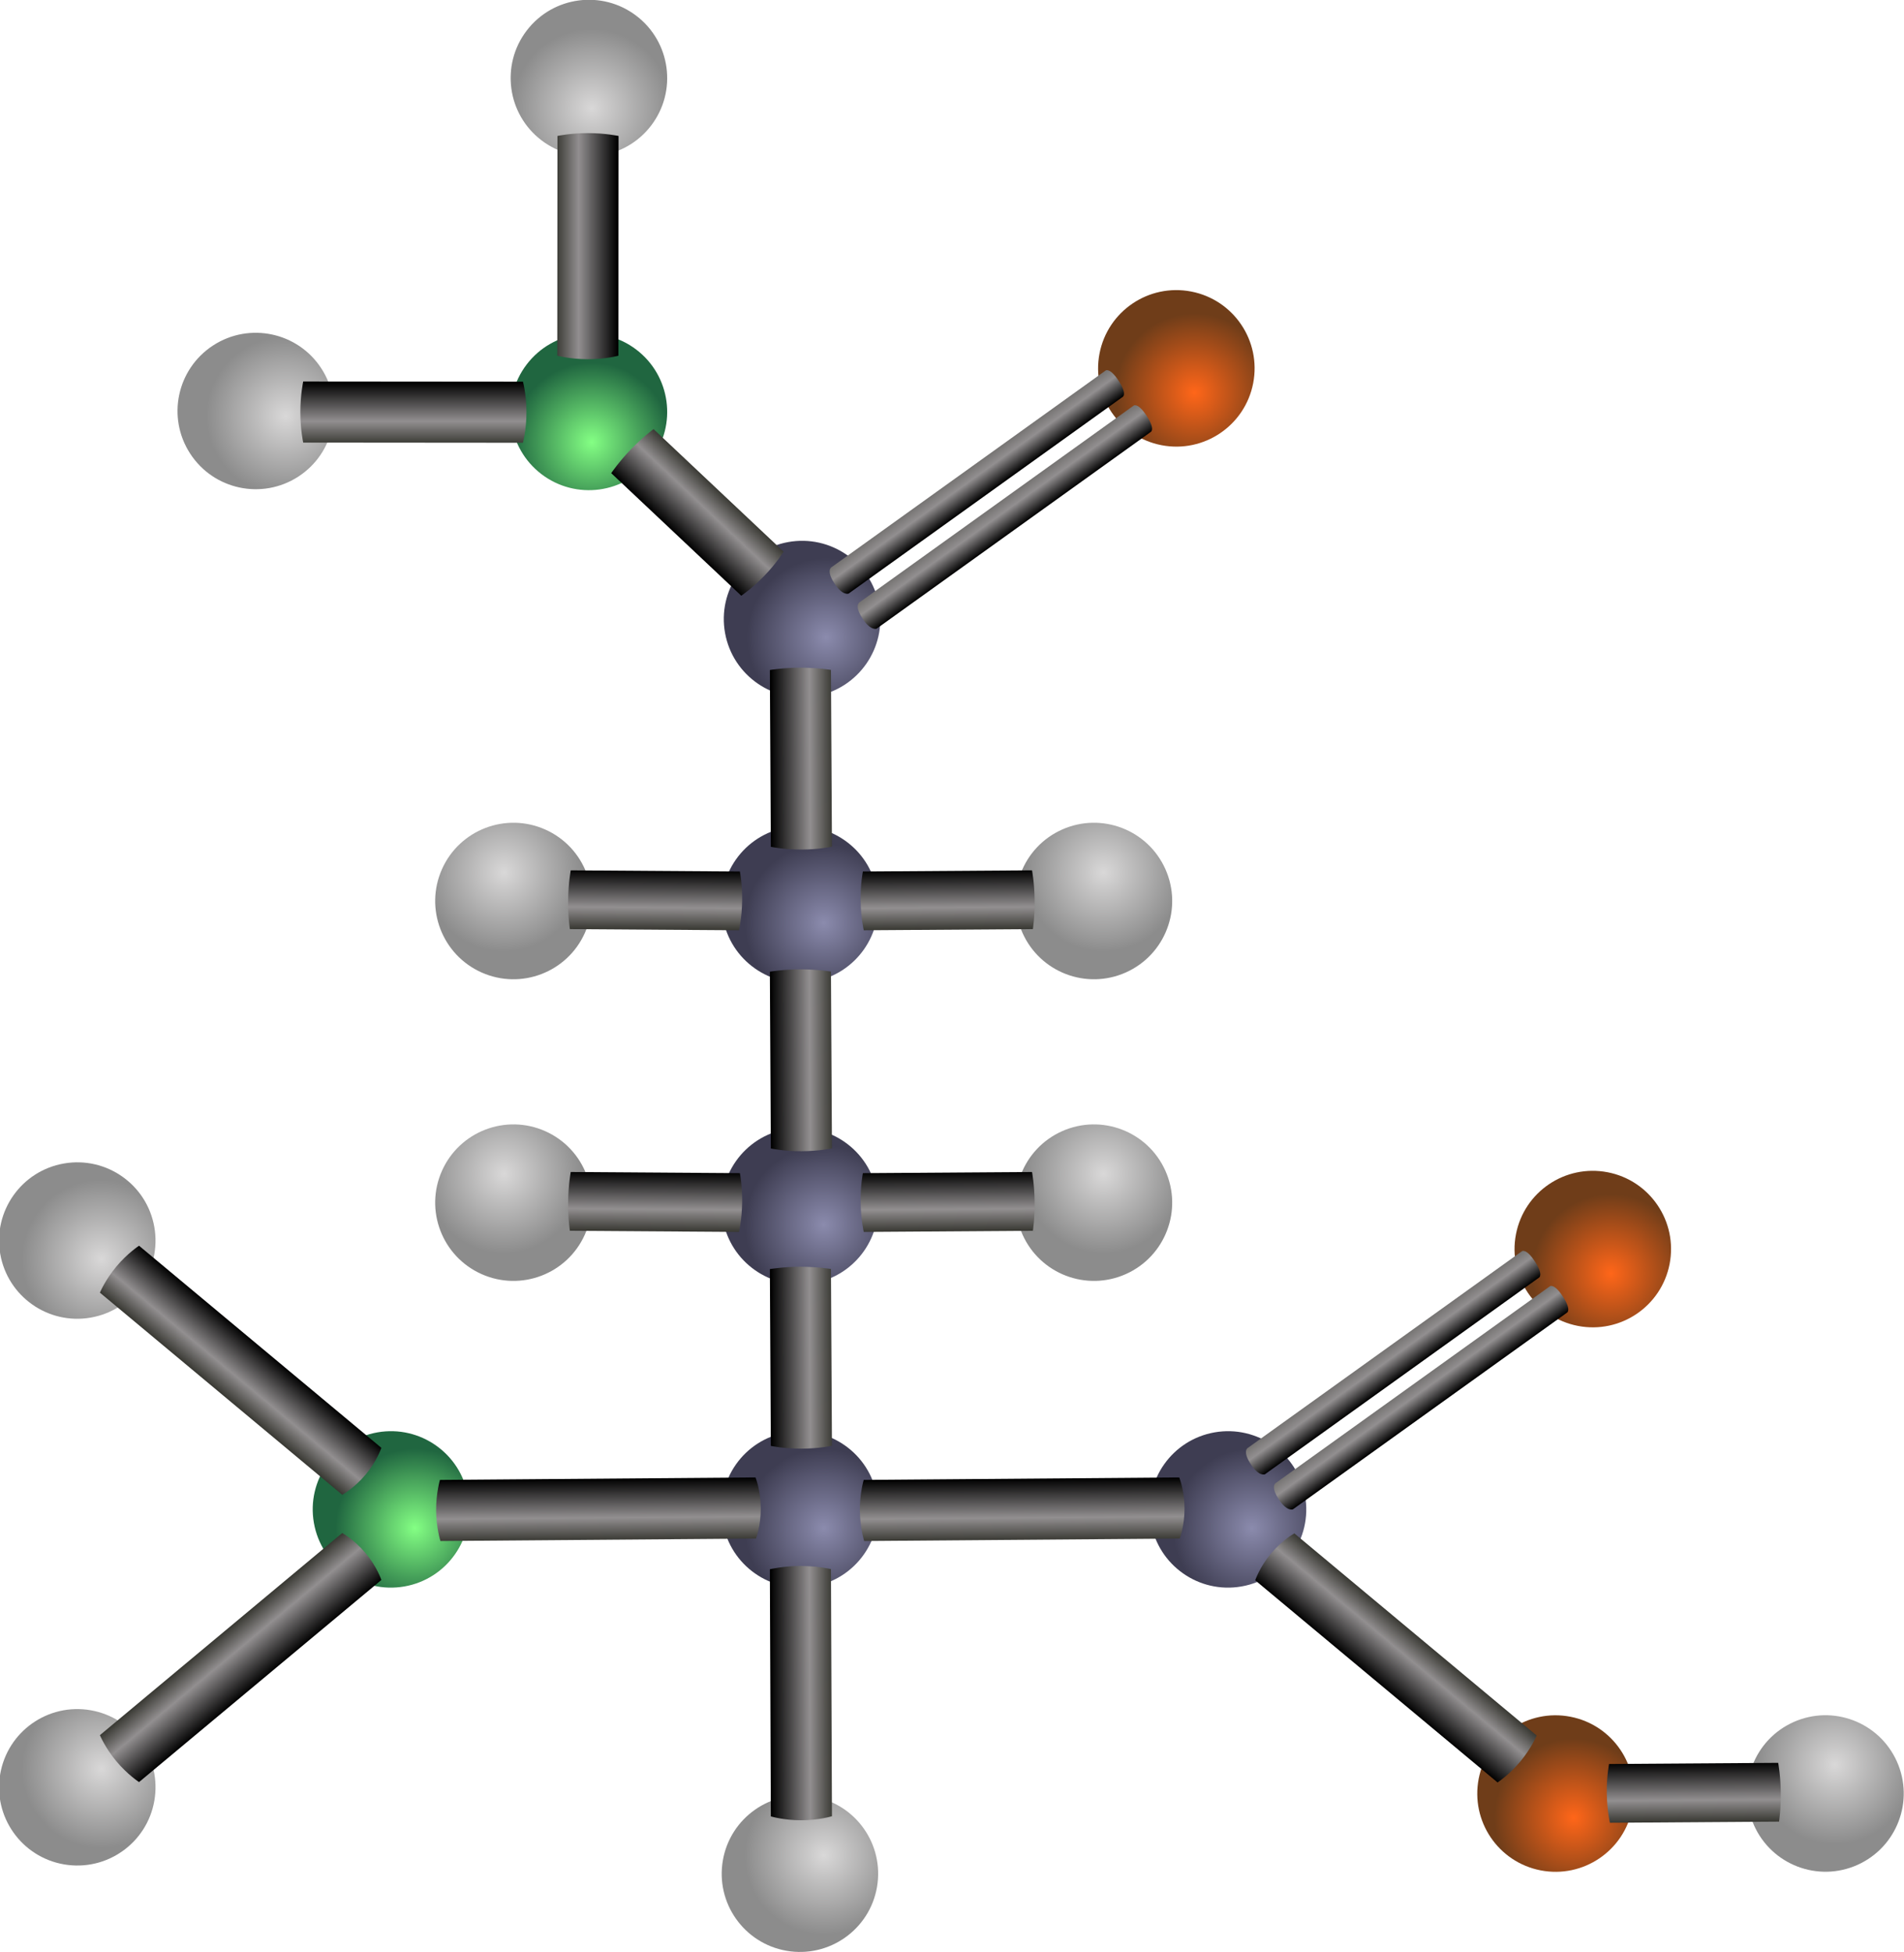 <?xml version="1.0" encoding="UTF-8" standalone="no"?>
<!-- Created with Inkscape (http://www.inkscape.org/) -->
<svg
    xmlns:inkscape="http://www.inkscape.org/namespaces/inkscape"
    xmlns:rdf="http://www.w3.org/1999/02/22-rdf-syntax-ns#"
    xmlns="http://www.w3.org/2000/svg"
    xmlns:sodipodi="http://sodipodi.sourceforge.net/DTD/sodipodi-0.dtd"
    xmlns:cc="http://creativecommons.org/ns#"
    xmlns:xlink="http://www.w3.org/1999/xlink"
    xmlns:dc="http://purl.org/dc/elements/1.1/"
    xmlns:svg="http://www.w3.org/2000/svg"
    xmlns:ns1="http://sozi.baierouge.fr"
    id="svg2"
    sodipodi:docname="methionine.svg"
    viewBox="0 0 260.61 267.19"
    version="1.1"
    inkscape:version="0.47 r22583"
  >
  <defs
      id="defs4"
    >
    <radialGradient
        id="radialGradient11058"
        gradientUnits="userSpaceOnUse"
        cy="248.98"
        cx="211.08"
        r="10.858"
        inkscape:collect="always"
      >
      <stop
          id="stop5817-8"
          style="stop-color:#d9d8d8"
          offset="0"
      />
      <stop
          id="stop5819-7"
          style="stop-color:#8c8c8c"
          offset="1"
      />
    </radialGradient
    >
    <radialGradient
        id="radialGradient11060"
        gradientUnits="userSpaceOnUse"
        cy="248.98"
        cx="211.08"
        r="10.858"
        inkscape:collect="always"
      >
      <stop
          id="stop15014-12"
          style="stop-color:#84ff84"
          offset="0"
      />
      <stop
          id="stop15016-0"
          style="stop-color:#206640"
          offset="1"
      />
    </radialGradient
    >
    <linearGradient
        id="linearGradient11062"
        y2="321.72"
        gradientUnits="userSpaceOnUse"
        x2="317.93"
        gradientTransform="matrix(-.765 -0 0 -.518 950.66 190.15)"
        y1="321.72"
        x1="306.69"
        inkscape:collect="always"
      >
      <stop
          id="stop3776-2-62-9"
          style="stop-color:#000000"
          offset="0"
      />
      <stop
          id="stop3782-8-4-7"
          style="stop-color:#928f90"
          offset=".619"
      />
      <stop
          id="stop3778-8-7-7"
          style="stop-color:#34342e"
          offset="1"
      />
    </linearGradient
    >
    <linearGradient
        id="linearGradient11066"
        y2="321.72"
        gradientUnits="userSpaceOnUse"
        x2="317.93"
        gradientTransform="matrix(-0 .765 -.518 -0 854.66 -192.39)"
        y1="321.72"
        x1="306.69"
        inkscape:collect="always"
      >
      <stop
          id="stop3776-2-62-9-7"
          style="stop-color:#000000"
          offset="0"
      />
      <stop
          id="stop3782-8-4-7-9"
          style="stop-color:#928f90"
          offset=".619"
      />
      <stop
          id="stop3778-8-7-7-7"
          style="stop-color:#34342e"
          offset="1"
      />
    </linearGradient
    >
    <radialGradient
        id="radialGradient11068"
        gradientUnits="userSpaceOnUse"
        cy="248.98"
        cx="211.08"
        r="10.858"
        inkscape:collect="always"
      >
      <stop
          id="stop3596-6-84-4-4-5"
          style="stop-color:#8b8bad"
          offset="0"
      />
      <stop
          id="stop3598-7-6-1-3-1"
          style="stop-color:#3e3d52"
          offset="1"
      />
    </radialGradient
    >
    <radialGradient
        id="radialGradient11072"
        gradientUnits="userSpaceOnUse"
        cy="248.98"
        cx="211.08"
        r="10.858"
        inkscape:collect="always"
      >
      <stop
          id="stop15472-9-1"
          style="stop-color:#ff6619"
          offset="0"
      />
      <stop
          id="stop15474-0-0"
          style="stop-color:#6f3d19"
          offset="1"
      />
    </radialGradient
    >
    <linearGradient
        id="linearGradient11082"
        y2="321.72"
        gradientUnits="userSpaceOnUse"
        x2="317.93"
        gradientTransform="matrix(.011 .736 .398 -.003 731.88 6.394)"
        y1="321.72"
        x1="306.69"
        inkscape:collect="always"
      >
      <stop
          id="stop3776-60"
          style="stop-color:#000000"
          offset="0"
      />
      <stop
          id="stop3782-4"
          style="stop-color:#928f90"
          offset=".619"
      />
      <stop
          id="stop3778-10"
          style="stop-color:#34342e"
          offset="1"
      />
    </linearGradient
    >
    <linearGradient
        id="linearGradient11084"
        y2="321.72"
        gradientUnits="userSpaceOnUse"
        x2="317.93"
        gradientTransform="matrix(-.49 .587 -.571 -.476 1001.1 147.21)"
        y1="321.72"
        x1="306.69"
        inkscape:collect="always"
      >
      <stop
          id="stop3776-2-62"
          style="stop-color:#000000"
          offset="0"
      />
      <stop
          id="stop3782-8-4"
          style="stop-color:#928f90"
          offset=".619"
      />
      <stop
          id="stop3778-8-7"
          style="stop-color:#34342e"
          offset="1"
      />
    </linearGradient
    >
    <linearGradient
        id="linearGradient11086"
        y2="321.72"
        gradientUnits="userSpaceOnUse"
        x2="317.93"
        gradientTransform="matrix(.006 .765 -.743 .006 950.61 -44.23)"
        y1="321.72"
        x1="306.69"
        inkscape:collect="always"
      >
      <stop
          id="stop3776-2-62-7"
          style="stop-color:#000000"
          offset="0"
      />
      <stop
          id="stop3782-8-4-4"
          style="stop-color:#928f90"
          offset=".619"
      />
      <stop
          id="stop3778-8-7-9"
          style="stop-color:#34342e"
          offset="1"
      />
    </linearGradient
    >
    <linearGradient
        id="linearGradient11090"
        y2="321.72"
        gradientUnits="userSpaceOnUse"
        x2="317.93"
        gradientTransform="matrix(-.49 -.587 -.571 .476 1001.1 246.99)"
        y1="321.72"
        x1="306.69"
        inkscape:collect="always"
      >
      <stop
          id="stop3776-2-62-70"
          style="stop-color:#000000"
          offset="0"
      />
      <stop
          id="stop3782-8-4-51"
          style="stop-color:#928f90"
          offset=".619"
      />
      <stop
          id="stop3778-8-7-10"
          style="stop-color:#34342e"
          offset="1"
      />
    </linearGradient
    >
    <linearGradient
        id="linearGradient11092"
        y2="321.72"
        gradientUnits="userSpaceOnUse"
        x2="317.93"
        gradientTransform="matrix(.765 -.002 -.002 -.582 503.06 409.43)"
        y1="321.72"
        x1="306.69"
        inkscape:collect="always"
      >
      <stop
          id="stop3776-2-2"
          style="stop-color:#000000"
          offset="0"
      />
      <stop
          id="stop3782-8-2"
          style="stop-color:#928f90"
          offset=".619"
      />
      <stop
          id="stop3778-8-92"
          style="stop-color:#34342e"
          offset="1"
      />
    </linearGradient
    >
    <linearGradient
        id="linearGradient11096"
        y2="321.72"
        gradientUnits="userSpaceOnUse"
        x2="317.93"
        gradientTransform="matrix(.006 .765 -.743 .006 1008.6 -44.23)"
        y1="321.72"
        x1="306.69"
        inkscape:collect="always"
      >
      <stop
          id="stop3776-2-62-7-3"
          style="stop-color:#000000"
          offset="0"
      />
      <stop
          id="stop3782-8-4-4-6"
          style="stop-color:#928f90"
          offset=".619"
      />
      <stop
          id="stop3778-8-7-9-4"
          style="stop-color:#34342e"
          offset="1"
      />
    </linearGradient
    >
    <linearGradient
        id="linearGradient11100"
        y2="321.72"
        gradientUnits="userSpaceOnUse"
        x2="317.93"
        gradientTransform="matrix(-.372 -.575 -.646 .464 1149 210.17)"
        y1="321.72"
        x1="306.69"
        inkscape:collect="always"
      >
      <stop
          id="stop5264-5"
          style="stop-color:#000000"
          offset="0"
      />
      <stop
          id="stop5266-1"
          style="stop-color:#928f90"
          offset=".366"
      />
      <stop
          id="stop5268-1"
          style="stop-color:#34342e"
          offset="1"
      />
    </linearGradient
    >
    <linearGradient
        id="linearGradient11102"
        y2="321.72"
        gradientUnits="userSpaceOnUse"
        x2="317.93"
        gradientTransform="matrix(-.372 -.575 -.646 .464 1145.2 205.37)"
        y1="321.72"
        x1="306.69"
        inkscape:collect="always"
      >
      <stop
          id="stop5264-0-8"
          style="stop-color:#000000"
          offset="0"
      />
      <stop
          id="stop5266-3-0"
          style="stop-color:#928f90"
          offset=".366"
      />
      <stop
          id="stop5268-0-2"
          style="stop-color:#34342e"
          offset="1"
      />
    </linearGradient
    >
    <linearGradient
        id="linearGradient11104"
        y2="321.72"
        gradientUnits="userSpaceOnUse"
        x2="317.93"
        gradientTransform="matrix(.49 -.587 .571 .476 485.98 247.04)"
        y1="321.72"
        x1="306.69"
        inkscape:collect="always"
      >
      <stop
          id="stop3776-2-62-70-3"
          style="stop-color:#000000"
          offset="0"
      />
      <stop
          id="stop3782-8-4-51-9"
          style="stop-color:#928f90"
          offset=".619"
      />
      <stop
          id="stop3778-8-7-10-0"
          style="stop-color:#34342e"
          offset="1"
      />
    </linearGradient
    >
    <linearGradient
        id="linearGradient11108"
        y2="321.72"
        gradientUnits="userSpaceOnUse"
        x2="317.93"
        gradientTransform="matrix(.53 -.551 -.306 -.289 660.02 325.07)"
        y1="321.72"
        x1="306.69"
        inkscape:collect="always"
      >
      <stop
          id="stop3776-2-5"
          style="stop-color:#000000"
          offset="0"
      />
      <stop
          id="stop3782-8-92"
          style="stop-color:#928f90"
          offset=".619"
      />
      <stop
          id="stop3778-8-6"
          style="stop-color:#34342e"
          offset="1"
      />
    </linearGradient
    >
    <linearGradient
        id="linearGradient11110"
        y2="321.72"
        gradientUnits="userSpaceOnUse"
        x2="317.93"
        gradientTransform="matrix(.765 -.001 -.002 -.416 503.06 310.07)"
        y1="321.72"
        x1="306.69"
        inkscape:collect="always"
      >
      <stop
          id="stop3776-2-91-8"
          style="stop-color:#000000"
          offset="0"
      />
      <stop
          id="stop3782-8-09-9"
          style="stop-color:#928f90"
          offset=".619"
      />
      <stop
          id="stop3778-8-4-4"
          style="stop-color:#34342e"
          offset="1"
      />
    </linearGradient
    >
    <linearGradient
        id="linearGradient11114"
        y2="321.72"
        gradientUnits="userSpaceOnUse"
        x2="317.93"
        gradientTransform="matrix(.011 .736 .398 -.003 629.75 -74.477)"
        y1="321.72"
        x1="306.69"
        inkscape:collect="always"
      >
      <stop
          id="stop3776-60-90"
          style="stop-color:#000000"
          offset="0"
      />
      <stop
          id="stop3782-4-4"
          style="stop-color:#928f90"
          offset=".619"
      />
      <stop
          id="stop3778-10-3"
          style="stop-color:#34342e"
          offset="1"
      />
    </linearGradient
    >
    <linearGradient
        id="linearGradient11118"
        y2="321.72"
        gradientUnits="userSpaceOnUse"
        x2="317.93"
        gradientTransform="matrix(-.011 .736 -.398 -.003 852.64 -74.477)"
        y1="321.72"
        x1="306.69"
        inkscape:collect="always"
      >
      <stop
          id="stop3776-60-90-9"
          style="stop-color:#000000"
          offset="0"
      />
      <stop
          id="stop3782-4-4-7"
          style="stop-color:#928f90"
          offset=".619"
      />
      <stop
          id="stop3778-10-3-5"
          style="stop-color:#34342e"
          offset="1"
      />
    </linearGradient
    >
    <linearGradient
        id="linearGradient11122"
        y2="321.72"
        gradientUnits="userSpaceOnUse"
        x2="317.93"
        gradientTransform="matrix(.765 -.001 -.002 -.416 503.06 269.36)"
        y1="321.72"
        x1="306.69"
        inkscape:collect="always"
      >
      <stop
          id="stop3776-2-91-8-8"
          style="stop-color:#000000"
          offset="0"
      />
      <stop
          id="stop3782-8-09-9-2"
          style="stop-color:#928f90"
          offset=".619"
      />
      <stop
          id="stop3778-8-4-4-7"
          style="stop-color:#34342e"
          offset="1"
      />
    </linearGradient
    >
    <linearGradient
        id="linearGradient11126"
        y2="321.72"
        gradientUnits="userSpaceOnUse"
        x2="317.93"
        gradientTransform="matrix(.011 .736 .398 -.003 629.75 -115.76)"
        y1="321.72"
        x1="306.69"
        inkscape:collect="always"
      >
      <stop
          id="stop3776-60-90-0"
          style="stop-color:#000000"
          offset="0"
      />
      <stop
          id="stop3782-4-4-9"
          style="stop-color:#928f90"
          offset=".619"
      />
      <stop
          id="stop3778-10-3-1"
          style="stop-color:#34342e"
          offset="1"
      />
    </linearGradient
    >
    <linearGradient
        id="linearGradient11130"
        y2="321.72"
        gradientUnits="userSpaceOnUse"
        x2="317.93"
        gradientTransform="matrix(-.011 .736 -.398 -.003 852.64 -115.76)"
        y1="321.72"
        x1="306.69"
        inkscape:collect="always"
      >
      <stop
          id="stop3776-60-90-9-5"
          style="stop-color:#000000"
          offset="0"
      />
      <stop
          id="stop3782-4-4-7-7"
          style="stop-color:#928f90"
          offset=".619"
      />
      <stop
          id="stop3778-10-3-5-5"
          style="stop-color:#34342e"
          offset="1"
      />
    </linearGradient
    >
    <linearGradient
        id="linearGradient11132"
        y2="321.72"
        gradientUnits="userSpaceOnUse"
        x2="317.93"
        gradientTransform="matrix(.765 -.001 -.002 -.416 503.06 228.07)"
        y1="321.72"
        x1="306.69"
        inkscape:collect="always"
      >
      <stop
          id="stop3776-2-91-8-8-8"
          style="stop-color:#000000"
          offset="0"
      />
      <stop
          id="stop3782-8-09-9-2-4"
          style="stop-color:#928f90"
          offset=".619"
      />
      <stop
          id="stop3778-8-4-4-7-3"
          style="stop-color:#34342e"
          offset="1"
      />
    </linearGradient
    >
    <linearGradient
        id="linearGradient11136"
        y2="321.72"
        gradientUnits="userSpaceOnUse"
        x2="317.93"
        gradientTransform="matrix(-.372 -.575 -.646 .464 1092.1 89.63)"
        y1="321.72"
        x1="306.69"
        inkscape:collect="always"
      >
      <stop
          id="stop5264-5-9"
          style="stop-color:#000000"
          offset="0"
      />
      <stop
          id="stop5266-1-1"
          style="stop-color:#928f90"
          offset=".366"
      />
      <stop
          id="stop5268-1-9"
          style="stop-color:#34342e"
          offset="1"
      />
    </linearGradient
    >
    <linearGradient
        id="linearGradient11138"
        y2="321.72"
        gradientUnits="userSpaceOnUse"
        x2="317.93"
        gradientTransform="matrix(-.372 -.575 -.646 .464 1088.2 84.829)"
        y1="321.72"
        x1="306.69"
        inkscape:collect="always"
      >
      <stop
          id="stop5264-0-8-8"
          style="stop-color:#000000"
          offset="0"
      />
      <stop
          id="stop5266-3-0-6"
          style="stop-color:#928f90"
          offset=".366"
      />
      <stop
          id="stop5268-0-2-1"
          style="stop-color:#34342e"
          offset="1"
      />
    </linearGradient
    >
  </defs
  >
  <sodipodi:namedview
      id="base"
      bordercolor="#666666"
      inkscape:pageshadow="2"
      inkscape:window-y="-3"
      pagecolor="#ffffff"
      inkscape:window-height="852"
      inkscape:window-maximized="1"
      inkscape:zoom="1.5561224"
      inkscape:window-x="-4"
      showgrid="false"
      borderopacity="1.0"
      inkscape:current-layer="layer1"
      inkscape:cx="74.250887"
      inkscape:cy="146.26017"
      showguides="true"
      inkscape:guide-bbox="true"
      inkscape:window-width="1440"
      inkscape:pageopacity="0.0"
      inkscape:document-units="px"
  />
  <g
      id="layer1"
      inkscape:label="Layer 1"
      inkscape:groupmode="layer"
      transform="translate(-631.51 10.114)"
    >
    <g
        id="g11015"
      >
      <path
          id="path2820-6-1-4"
          sodipodi:rx="10.70787"
          sodipodi:ry="10.70787"
          style="fill:url(#radialGradient11058)"
          sodipodi:type="arc"
          d="m218.99 252.04c0 5.914-4.794 10.708-10.708 10.708-5.914 0-10.708-4.794-10.708-10.708 0-5.914 4.794-10.708 10.708-10.708 5.914 0 10.708 4.794 10.708 10.708z"
          transform="matrix(.796 .606 .606 -.796 393.59 74.975)"
          sodipodi:cy="252.03525"
          sodipodi:cx="208.28534"
      />
      <path
          id="path2820-1-6"
          sodipodi:rx="10.70787"
          sodipodi:ry="10.70787"
          style="fill:url(#radialGradient11060)"
          sodipodi:type="arc"
          d="m218.99 252.04c0 5.914-4.794 10.708-10.708 10.708-5.914 0-10.708-4.794-10.708-10.708 0-5.914 4.794-10.708 10.708-10.708 5.914 0 10.708 4.794 10.708 10.708z"
          transform="matrix(.796 .606 .606 -.796 393.59 120.67)"
          sodipodi:cy="252.03525"
          sodipodi:cx="208.28534"
      />
      <path
          id="rect3772-28-1-3"
          sodipodi:nodetypes="czcczcc"
          style="fill:url(#linearGradient11062)"
          d="m716.15 38.574s-1.744 0.48-4.182 0.479c-2.437-0.001-4.181-0.483-4.181-0.483l0.025-30.076s1.802-0.388 4.181-0.387c2.379 0.001 4.181 0.39 4.181 0.39l-0.025 30.076z"
      />
      <path
          id="path2820-6-1-5-8"
          sodipodi:rx="10.70787"
          sodipodi:ry="10.70787"
          style="fill:url(#radialGradient11058)"
          sodipodi:type="arc"
          d="m218.99 252.04c0 5.914-4.794 10.708-10.708 10.708-5.914 0-10.708-4.794-10.708-10.708 0-5.914 4.794-10.708 10.708-10.708 5.914 0 10.708 4.794 10.708 10.708z"
          transform="matrix(.545 .838 -.838 .545 764.21 -265.76)"
          sodipodi:cy="252.03525"
          sodipodi:cx="208.28534"
      />
      <path
          id="rect3772-28-1-3-5"
          sodipodi:nodetypes="czcczcc"
          style="fill:url(#linearGradient11066)"
          d="m703.09 42.124s0.48 1.744 0.479 4.182c-0.001 2.437-0.483 4.181-0.483 4.181l-30.076-0.025s-0.388-1.802-0.387-4.181c0.001-2.379 0.39-4.181 0.39-4.181l30.076 0.025z"
      />
      <path
          id="path2820-6-6-5-6"
          sodipodi:rx="10.70787"
          sodipodi:ry="10.70787"
          style="fill:url(#radialGradient11068)"
          sodipodi:type="arc"
          d="m218.99 252.04c0 5.914-4.794 10.708-10.708 10.708-5.914 0-10.708-4.794-10.708-10.708 0-5.914 4.794-10.708 10.708-10.708 5.914 0 10.708 4.794 10.708 10.708z"
          transform="matrix(.985 -.171 -.171 -.985 578.94 438.85)"
          sodipodi:cy="252.03525"
          sodipodi:cx="208.28534"
      />
      <path
          id="path2820-6-1-5-2-8"
          sodipodi:rx="10.70787"
          sodipodi:ry="10.70787"
          style="fill:url(#radialGradient11058)"
          sodipodi:type="arc"
          d="m218.99 252.04c0 5.914-4.794 10.708-10.708 10.708-5.914 0-10.708-4.794-10.708-10.708 0-5.914 4.794-10.708 10.708-10.708 5.914 0 10.708 4.794 10.708 10.708z"
          transform="matrix(.913 -.408 .408 .913 588.38 90.234)"
          sodipodi:cy="252.03525"
          sodipodi:cx="208.28534"
      />
      <path
          id="path2820-9-28-0-0"
          sodipodi:rx="10.70787"
          sodipodi:ry="10.70787"
          style="fill:url(#radialGradient11072)"
          sodipodi:type="arc"
          d="m218.99 252.04c0 5.914-4.794 10.708-10.708 10.708-5.914 0-10.708-4.794-10.708-10.708 0-5.914 4.794-10.708 10.708-10.708 5.914 0 10.708 4.794 10.708 10.708z"
          transform="matrix(-.19 .982 -.982 -.19 1131.5 78.731)"
          sodipodi:cy="252.03525"
          sodipodi:cx="208.28534"
      />
      <path
          id="path2820-6-1-5-2"
          sodipodi:rx="10.70787"
          sodipodi:ry="10.70787"
          style="fill:url(#radialGradient11058)"
          sodipodi:type="arc"
          d="m218.99 252.04c0 5.914-4.794 10.708-10.708 10.708-5.914 0-10.708-4.794-10.708-10.708 0-5.914 4.794-10.708 10.708-10.708 5.914 0 10.708 4.794 10.708 10.708z"
          transform="matrix(.985 .171 -.171 .985 578.94 -37.526)"
          sodipodi:cy="252.03525"
          sodipodi:cx="208.28534"
      />
      <path
          id="path2820-6-1"
          sodipodi:rx="10.70787"
          sodipodi:ry="10.70787"
          style="fill:url(#radialGradient11058)"
          sodipodi:type="arc"
          d="m218.99 252.04c0 5.914-4.794 10.708-10.708 10.708-5.914 0-10.708-4.794-10.708-10.708 0-5.914 4.794-10.708 10.708-10.708 5.914 0 10.708 4.794 10.708 10.708z"
          transform="matrix(.985 -.171 -.171 -.985 480.03 443.56)"
          sodipodi:cy="252.03525"
          sodipodi:cx="208.28534"
      />
      <path
          id="path2820-1"
          sodipodi:rx="10.70787"
          sodipodi:ry="10.70787"
          style="fill:url(#radialGradient11060)"
          sodipodi:type="arc"
          d="m218.99 252.04c0 5.914-4.794 10.708-10.708 10.708-5.914 0-10.708-4.794-10.708-10.708 0-5.914 4.794-10.708 10.708-10.708 5.914 0 10.708 4.794 10.708 10.708z"
          transform="matrix(.985 -.171 -.171 -.985 522.96 480.36)"
          sodipodi:cy="252.03525"
          sodipodi:cx="208.28534"
      />
      <path
          id="path2820-6"
          sodipodi:rx="10.70787"
          sodipodi:ry="10.70787"
          style="fill:url(#radialGradient11068)"
          sodipodi:type="arc"
          d="m218.99 252.04c0 5.914-4.794 10.708-10.708 10.708-5.914 0-10.708-4.794-10.708-10.708 0-5.914 4.794-10.708 10.708-10.708 5.914 0 10.708 4.794 10.708 10.708z"
          transform="matrix(.985 -.171 -.171 -.985 578.94 480.36)"
          sodipodi:cy="252.03525"
          sodipodi:cx="208.28534"
      />
      <path
          id="rect3772-4"
          sodipodi:nodetypes="czcczcc"
          style="fill:url(#linearGradient11082)"
          d="m851.75 231.33s-0.346 1.68-0.311 4.025c0.034 2.345 0.429 4.02 0.429 4.02l23.148-0.158s0.274-1.736 0.24-4.024c-0.033-2.289-0.357-4.02-0.357-4.02l-23.148 0.158z"
      />
      <path
          id="rect3772-28-1"
          sodipodi:nodetypes="czcczcc"
          style="fill:url(#linearGradient11084)"
          d="m683.71 188.06s-0.587 1.782-2.148 3.653c-1.561 1.872-3.208 2.769-3.208 2.769l-33.169-27.666s0.726-1.741 2.25-3.568c1.524-1.827 3.107-2.854 3.107-2.854l33.169 27.666z"
      />
      <path
          id="rect3772-28-1-0"
          sodipodi:nodetypes="czcczcc"
          style="fill:url(#linearGradient11086)"
          d="m734.92 192.11s0.704 1.738 0.723 4.176c0.019 2.437-0.658 4.186-0.658 4.186l-43.191 0.339s-0.572-1.798-0.59-4.177c-0.019-2.379 0.525-4.186 0.525-4.186l43.191-0.339z"
      />
      <path
          id="path2820-6-1-5"
          sodipodi:rx="10.70787"
          sodipodi:ry="10.70787"
          style="fill:url(#radialGradient11058)"
          sodipodi:type="arc"
          d="m218.99 252.04c0 5.914-4.794 10.708-10.708 10.708-5.914 0-10.708-4.794-10.708-10.708 0-5.914 4.794-10.708 10.708-10.708 5.914 0 10.708 4.794 10.708 10.708z"
          transform="matrix(.985 .171 -.171 .985 480.03 -49.354)"
          sodipodi:cy="252.03525"
          sodipodi:cx="208.28534"
      />
      <path
          id="rect3772-28-1-4"
          sodipodi:nodetypes="czcczcc"
          style="fill:url(#linearGradient11090)"
          d="m683.71 206.14s-0.587-1.782-2.148-3.653c-1.561-1.872-3.208-2.769-3.208-2.769l-33.169 27.666s0.726 1.741 2.25 3.568c1.524 1.827 3.107 2.854 3.107 2.854l33.169-27.666z"
      />
      <path
          id="rect3772-28-81"
          sodipodi:nodetypes="czcczcc"
          style="fill:url(#linearGradient11092)"
          d="m737.02 238.5s1.746 0.536 4.183 0.53c2.437-0.006 4.179-0.551 4.179-0.551l-0.136-33.824s-1.804-0.432-4.183-0.426c-2.379 0.006-4.179 0.447-4.179 0.447l0.136 33.824z"
      />
      <path
          id="path2820-6-9"
          sodipodi:rx="10.70787"
          sodipodi:ry="10.70787"
          style="fill:url(#radialGradient11068)"
          sodipodi:type="arc"
          d="m218.99 252.04c0 5.914-4.794 10.708-10.708 10.708-5.914 0-10.708-4.794-10.708-10.708 0-5.914 4.794-10.708 10.708-10.708 5.914 0 10.708 4.794 10.708 10.708z"
          transform="matrix(.985 -.171 -.171 -.985 637.54 480.36)"
          sodipodi:cy="252.03525"
          sodipodi:cx="208.28534"
      />
      <path
          id="rect3772-28-1-0-8"
          sodipodi:nodetypes="czcczcc"
          style="fill:url(#linearGradient11096)"
          d="m792.92 192.11s0.704 1.738 0.723 4.176c0.019 2.437-0.658 4.186-0.658 4.186l-43.191 0.339s-0.572-1.798-0.59-4.177c-0.019-2.379 0.525-4.186 0.525-4.186l43.191-0.339z"
      />
      <path
          id="path2820-9-28-0"
          sodipodi:rx="10.70787"
          sodipodi:ry="10.70787"
          style="fill:url(#radialGradient11072)"
          sodipodi:type="arc"
          d="m218.99 252.04c0 5.914-4.794 10.708-10.708 10.708-5.914 0-10.708-4.794-10.708-10.708 0-5.914 4.794-10.708 10.708-10.708 5.914 0 10.708 4.794 10.708 10.708z"
          transform="matrix(-.19 .982 -.982 -.19 1136.6 4.207)"
          sodipodi:cy="252.03525"
          sodipodi:cx="208.28534"
      />
      <path
          id="rect3772-28-3-1-0"
          sodipodi:nodetypes="czcczccc"
          style="fill:url(#linearGradient11100)"
          d="m846.01 169.54s0.61-0.35-0.574-2.181c-1.184-1.831-1.769-1.424-1.769-1.424l-37.533 26.934s-0.777 0.401 0.379 2.188c1.156 1.788 1.964 1.417 1.964 1.417l37.533-26.934 0-0z"
      />
      <path
          id="rect3772-28-3-1-92-8"
          sodipodi:nodetypes="czcczccc"
          style="fill:url(#linearGradient11102)"
          d="m842.18 164.74s0.611-0.35-0.574-2.181c-1.184-1.831-1.769-1.424-1.769-1.424l-37.533 26.934s-0.777 0.401 0.379 2.188c1.156 1.788 1.964 1.417 1.964 1.417l37.533-26.934v-0z"
      />
      <path
          id="rect3772-28-1-4-8"
          sodipodi:nodetypes="czcczcc"
          style="fill:url(#linearGradient11104)"
          d="m803.32 206.19s0.587-1.782 2.148-3.653c1.561-1.872 3.208-2.769 3.208-2.769l33.169 27.666s-0.726 1.741-2.25 3.568c-1.524 1.827-3.107 2.854-3.107 2.854l-33.169-27.666z"
      />
      <path
          id="path2820-6-6-7"
          sodipodi:rx="10.70787"
          sodipodi:ry="10.70787"
          style="fill:url(#radialGradient11068)"
          sodipodi:type="arc"
          d="m218.99 252.04c0 5.914-4.794 10.708-10.708 10.708-5.914 0-10.708-4.794-10.708-10.708 0-5.914 4.794-10.708 10.708-10.708 5.914 0 10.708 4.794 10.708 10.708z"
          transform="matrix(.984 -.18 -.18 -.984 581.71 360.12)"
          sodipodi:cy="252.03525"
          sodipodi:cx="208.28534"
      />
      <path
          id="rect3772-28-3"
          sodipodi:nodetypes="czcczcc"
          style="fill:url(#linearGradient11108)"
          d="m732.97 71.422s1.493-0.989 3.182-2.746 2.613-3.283 2.613-3.283l-17.799-16.773s-1.478 1.083-3.127 2.798c-1.649 1.716-2.667 3.231-2.667 3.231l17.799 16.773z"
      />
      <path
          id="rect3772-28-4"
          sodipodi:nodetypes="czcczcc"
          style="fill:url(#linearGradient11110)"
          d="m737.02 187.79s1.746 0.384 4.183 0.379c2.437-0.004 4.179-0.394 4.179-0.394l-0.136-24.196s-1.804-0.309-4.183-0.305c-2.379 0.005-4.179 0.32-4.179 0.32l0.136 24.196z"
      />
      <path
          id="path2820-6-1-5-2-8-8"
          sodipodi:rx="10.70787"
          sodipodi:ry="10.70787"
          style="fill:url(#radialGradient11058)"
          sodipodi:type="arc"
          d="m218.99 252.04c0 5.914-4.794 10.708-10.708 10.708-5.914 0-10.708-4.794-10.708-10.708 0-5.914 4.794-10.708 10.708-10.708 5.914 0 10.708 4.794 10.708 10.708z"
          transform="matrix(.913 -.408 .408 .913 488.25 9.364)"
          sodipodi:cy="252.03525"
          sodipodi:cx="208.28534"
      />
      <path
          id="rect3772-4-1"
          sodipodi:nodetypes="czcczcc"
          style="fill:url(#linearGradient11114)"
          d="m749.62 150.46s-0.346 1.68-0.311 4.025c0.034 2.345 0.429 4.02 0.429 4.02l23.148-0.158s0.274-1.736 0.24-4.024c-0.033-2.289-0.357-4.02-0.357-4.02l-23.148 0.158z"
      />
      <path
          id="path2820-6-1-5-2-8-8-4"
          sodipodi:rx="10.70787"
          sodipodi:ry="10.70787"
          style="fill:url(#radialGradient11058)"
          sodipodi:type="arc"
          d="m218.99 252.04c0 5.914-4.794 10.708-10.708 10.708-5.914 0-10.708-4.794-10.708-10.708 0-5.914 4.794-10.708 10.708-10.708 5.914 0 10.708 4.794 10.708 10.708z"
          transform="matrix(-.913 -.408 -.408 .913 994.78 9.364)"
          sodipodi:cy="252.03525"
          sodipodi:cx="208.28534"
      />
      <path
          id="rect3772-4-1-4"
          sodipodi:nodetypes="czcczcc"
          style="fill:url(#linearGradient11118)"
          d="m732.78 150.46s0.346 1.68 0.311 4.025c-0.034 2.345-0.429 4.02-0.429 4.02l-23.148-0.158s-0.274-1.736-0.24-4.024c0.033-2.289 0.357-4.02 0.357-4.02l23.148 0.158z"
      />
      <path
          id="path2820-6-6-5-6-0"
          sodipodi:rx="10.70787"
          sodipodi:ry="10.70787"
          style="fill:url(#radialGradient11068)"
          sodipodi:type="arc"
          d="m218.99 252.04c0 5.914-4.794 10.708-10.708 10.708-5.914 0-10.708-4.794-10.708-10.708 0-5.914 4.794-10.708 10.708-10.708 5.914 0 10.708 4.794 10.708 10.708z"
          transform="matrix(.985 -.171 -.171 -.985 578.94 397.56)"
          sodipodi:cy="252.03525"
          sodipodi:cx="208.28534"
      />
      <path
          id="rect3772-28-4-9"
          sodipodi:nodetypes="czcczcc"
          style="fill:url(#linearGradient11122)"
          d="m737.02 147.08s1.746 0.384 4.183 0.379c2.437-0.004 4.179-0.394 4.179-0.394l-0.136-24.196s-1.804-0.309-4.183-0.305c-2.379 0.004-4.179 0.32-4.179 0.32l0.136 24.196z"
      />
      <path
          id="path2820-6-1-5-2-8-8-45"
          sodipodi:rx="10.70787"
          sodipodi:ry="10.70787"
          style="fill:url(#radialGradient11058)"
          sodipodi:type="arc"
          d="m218.99 252.04c0 5.914-4.794 10.708-10.708 10.708-5.914 0-10.708-4.794-10.708-10.708 0-5.914 4.794-10.708 10.708-10.708 5.914 0 10.708 4.794 10.708 10.708z"
          transform="matrix(.913 -.408 .408 .913 488.25 -31.922)"
          sodipodi:cy="252.03525"
          sodipodi:cx="208.28534"
      />
      <path
          id="rect3772-4-1-42"
          sodipodi:nodetypes="czcczcc"
          style="fill:url(#linearGradient11126)"
          d="m749.62 109.17s-0.346 1.68-0.311 4.025c0.034 2.345 0.429 4.02 0.429 4.02l23.148-0.158s0.274-1.736 0.24-4.024c-0.033-2.289-0.357-4.02-0.357-4.02l-23.148 0.158z"
      />
      <path
          id="path2820-6-1-5-2-8-8-4-2"
          sodipodi:rx="10.70787"
          sodipodi:ry="10.70787"
          style="fill:url(#radialGradient11058)"
          sodipodi:type="arc"
          d="m218.99 252.04c0 5.914-4.794 10.708-10.708 10.708-5.914 0-10.708-4.794-10.708-10.708 0-5.914 4.794-10.708 10.708-10.708 5.914 0 10.708 4.794 10.708 10.708z"
          transform="matrix(-.913 -.408 -.408 .913 994.78 -31.922)"
          sodipodi:cy="252.03525"
          sodipodi:cx="208.28534"
      />
      <path
          id="rect3772-4-1-4-3"
          sodipodi:nodetypes="czcczcc"
          style="fill:url(#linearGradient11130)"
          d="m732.78 109.17s0.346 1.68 0.311 4.025c-0.034 2.345-0.429 4.02-0.429 4.02l-23.148-0.158s-0.274-1.736-0.24-4.024c0.033-2.289 0.357-4.02 0.357-4.02l23.148 0.158z"
      />
      <path
          id="rect3772-28-4-9-1"
          sodipodi:nodetypes="czcczcc"
          style="fill:url(#linearGradient11132)"
          d="m737.02 105.79s1.746 0.384 4.183 0.379c2.437-0.004 4.179-0.394 4.179-0.394l-0.136-24.196s-1.804-0.309-4.183-0.305c-2.379 0.004-4.179 0.32-4.179 0.32l0.136 24.196z"
      />
      <path
          id="path2820-9-28-0-4"
          sodipodi:rx="10.70787"
          sodipodi:ry="10.70787"
          style="fill:url(#radialGradient11072)"
          sodipodi:type="arc"
          d="m218.99 252.04c0 5.914-4.794 10.708-10.708 10.708-5.914 0-10.708-4.794-10.708-10.708 0-5.914 4.794-10.708 10.708-10.708 5.914 0 10.708 4.794 10.708 10.708z"
          transform="matrix(-.19 .982 -.982 -.19 1079.6 -116.34)"
          sodipodi:cy="252.03525"
          sodipodi:cx="208.28534"
      />
      <path
          id="rect3772-28-3-1-0-9"
          sodipodi:nodetypes="czcczccc"
          style="fill:url(#linearGradient11136)"
          d="m789.04 48.994s0.61-0.35-0.574-2.181c-1.184-1.831-1.769-1.424-1.769-1.424l-37.533 26.934s-0.777 0.401 0.379 2.188c1.156 1.788 1.964 1.417 1.964 1.417l37.533-26.934 0-0z"
      />
      <path
          id="rect3772-28-3-1-92-8-6"
          sodipodi:nodetypes="czcczccc"
          style="fill:url(#linearGradient11138)"
          d="m785.2 44.194s0.611-0.35-0.574-2.181c-1.184-1.831-1.769-1.424-1.769-1.424l-37.533 26.934s-0.777 0.401 0.379 2.188c1.156 1.788 1.964 1.417 1.964 1.417l37.533-26.934v-0z"
      />
    </g
    >
  </g
  >
</svg
>
